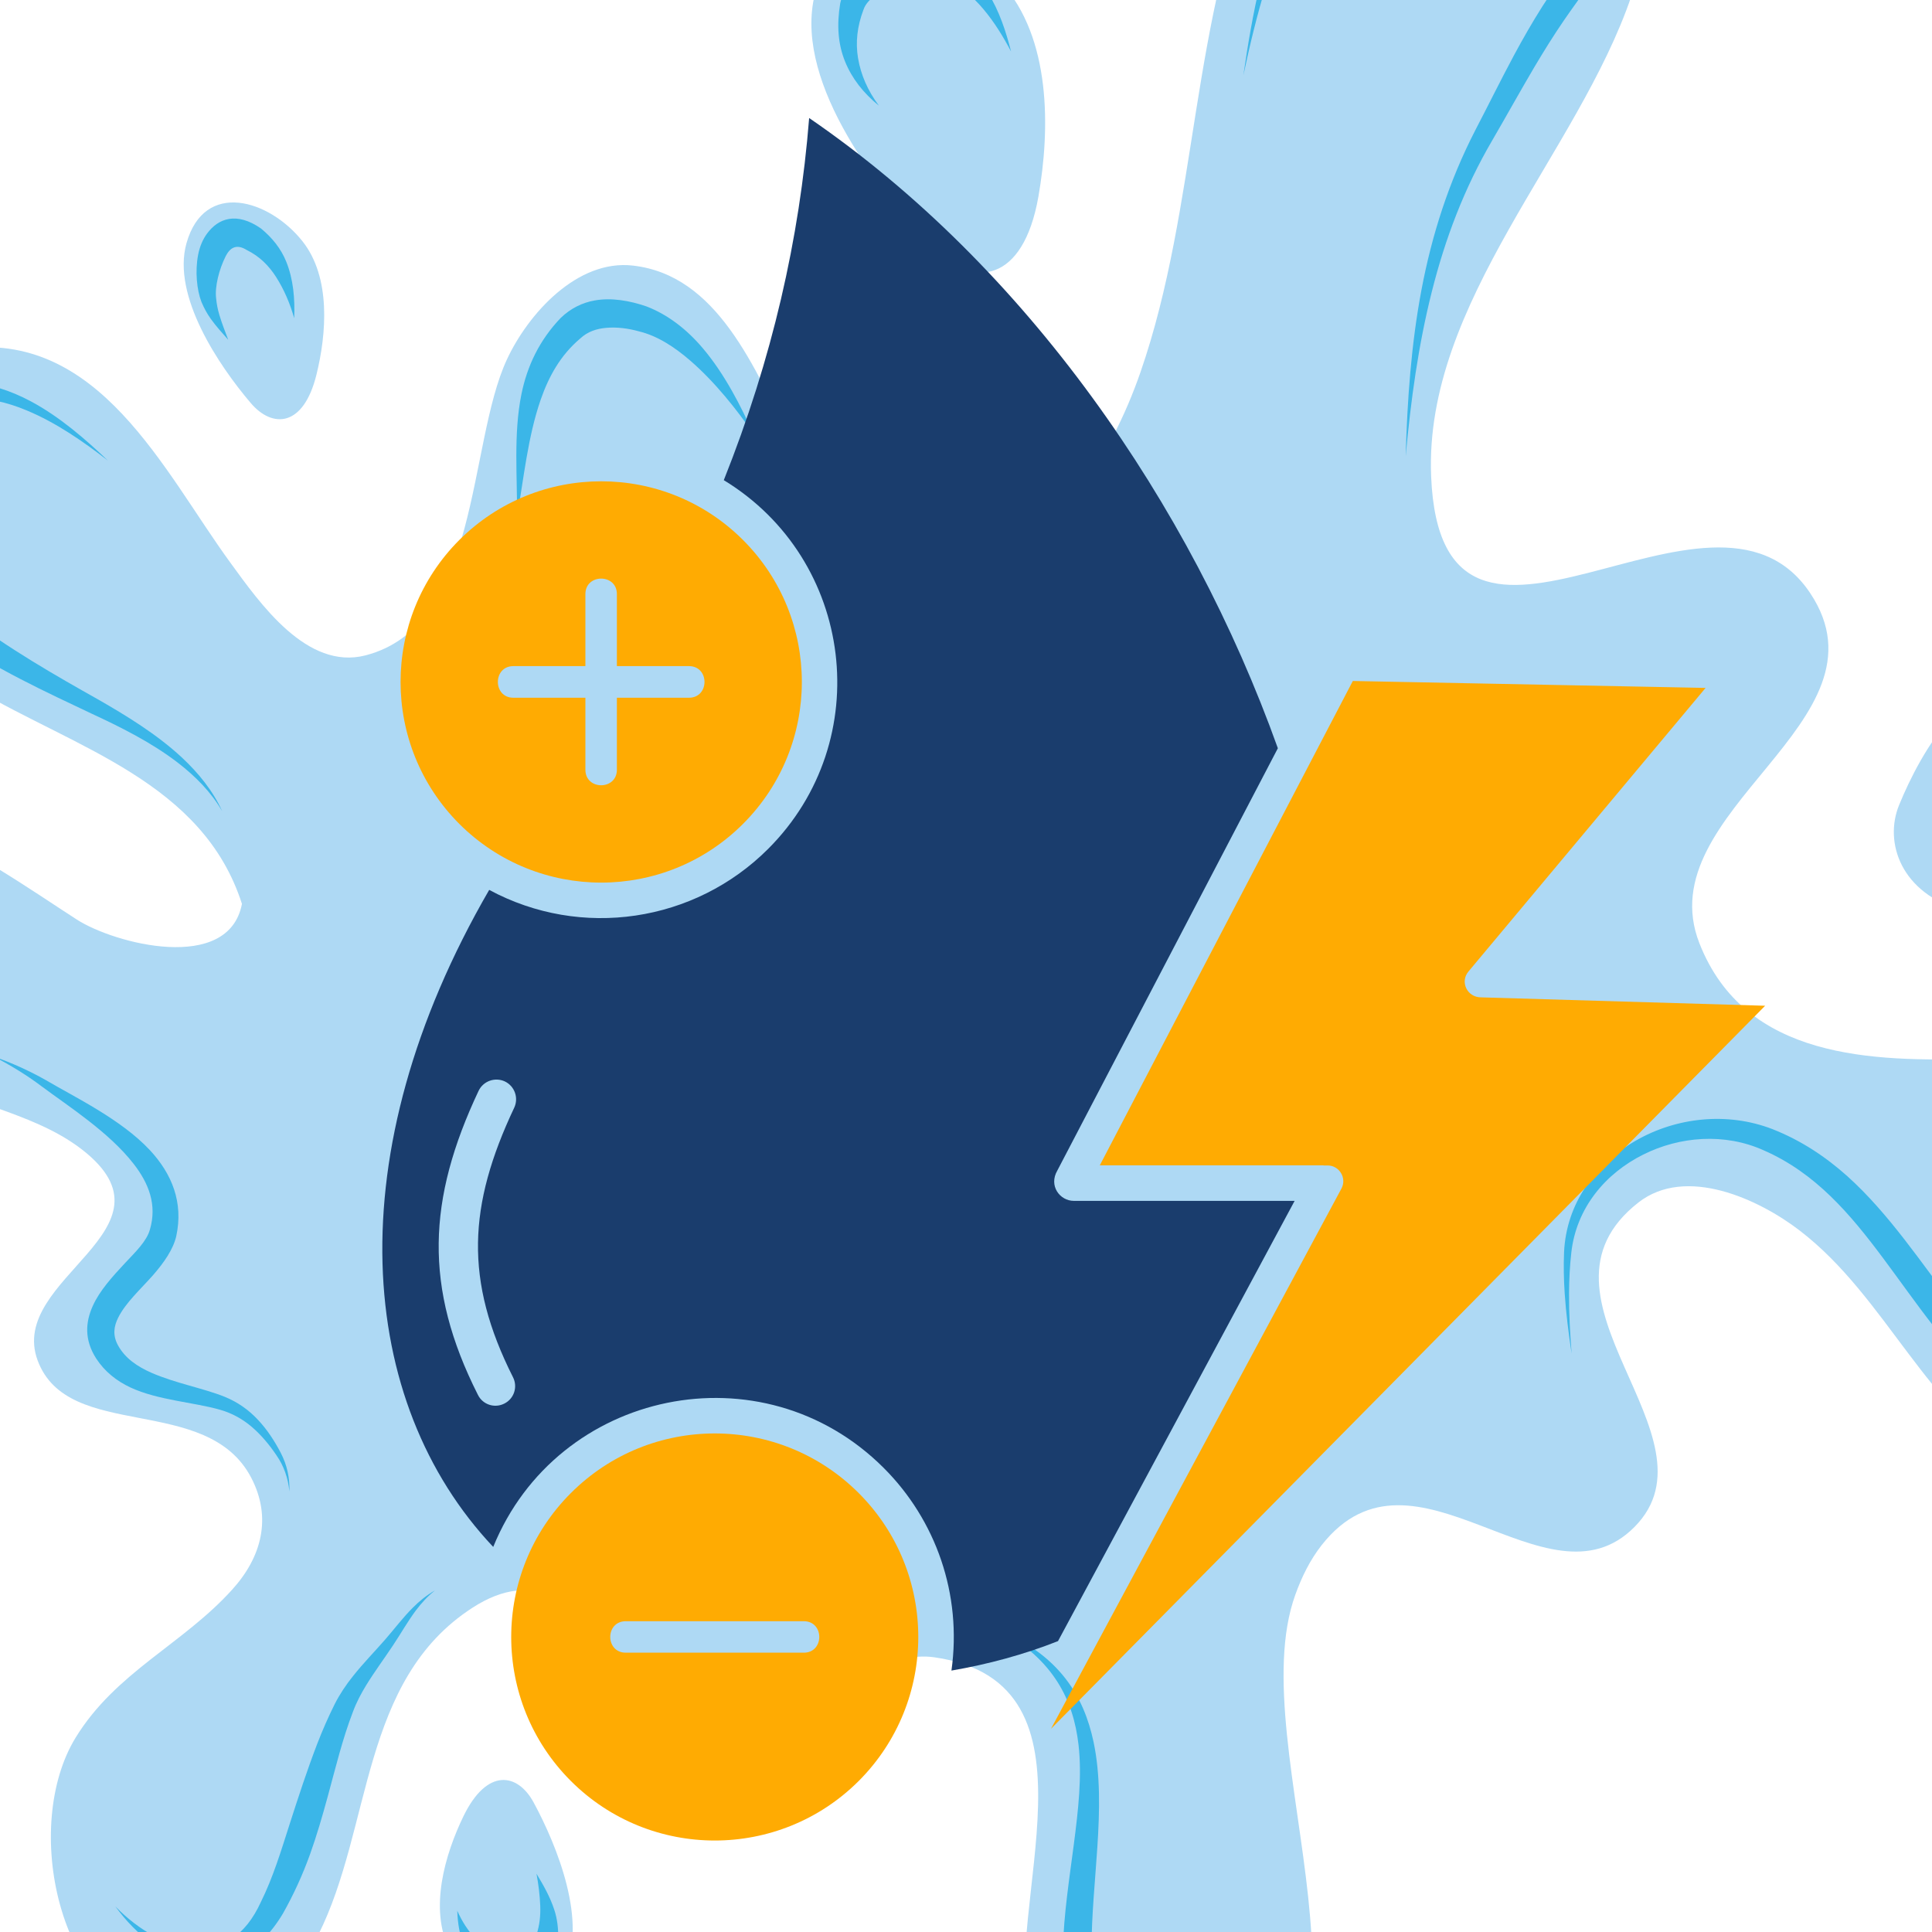 <svg xmlns="http://www.w3.org/2000/svg" xmlns:xlink="http://www.w3.org/1999/xlink" width="500" zoomAndPan="magnify" viewBox="0 0 375 375" height="500" preserveAspectRatio="xMidYMid meet" version="1.2"><defs><clipPath id="1b30c17497"><path d="M 74 22.875 L 252 22.875 L 252 325 L 74 325 Z M 74 22.875 "/></clipPath><clipPath id="a83a46fd44"><path d="M 77 93 L 342.746 93 L 342.746 358 L 77 358 Z M 77 93 "/></clipPath></defs><g id="0c379a49bb"><rect x="0" width="375" y="0" height="375" style="fill:#ffffff;fill-opacity:1;stroke:none;"/><rect x="0" width="375" y="0" height="375" style="fill:#ffffff;fill-opacity:1;stroke:none;"/><path style=" stroke:none;fill-rule:evenodd;fill:#aed9f4;fill-opacity:1;" d="M 380.895 176.746 C 368.977 173.387 365.641 163.539 368.613 156.258 C 372.926 145.711 382.25 129.586 394.359 133.484 C 409.055 138.195 411.555 159.199 406.422 170.332 C 402.012 179.922 390.215 179.363 380.895 176.746 Z M 61.414 72.762 C 58.887 82.961 52.848 83.172 48.645 78.199 C 42.535 71.012 33.332 57.453 36.191 47.23 C 39.668 34.84 52.312 38.738 58.734 46.859 C 64.258 53.859 63.391 64.781 61.414 72.762 Z M 89.953 352.539 C 94.535 343.086 100.484 344.137 103.578 349.855 C 108.07 358.141 114.273 373.309 109.363 382.711 C 103.402 394.148 91.836 387.73 87.23 378.441 C 83.273 370.461 86.371 359.938 89.953 352.539 Z M 201.551 38.18 C 198.602 54.934 188.871 55.938 181.527 48.398 C 170.859 37.453 154.484 16.594 157.969 -0.258 C 162.203 -20.676 183.059 -15.797 194.344 -3.359 C 204.039 7.328 203.855 25.062 201.551 38.18 Z M 46.961 175.441 C 39.371 151.801 14.746 145.266 -4.742 133.738 C -16.578 126.762 -27.695 117.312 -32.695 104.125 C -39.383 86.484 -24.41 70.172 -7.648 67.746 C 19.191 63.895 31.75 91.453 44.711 109.211 C 50.492 117.148 59.57 130.145 70.949 127.207 C 93.281 121.418 90.703 86.32 98.391 69.773 C 102.488 60.953 112.016 50.289 122.867 51.551 C 155.363 55.281 152.129 121.836 186.738 111.594 C 204.57 106.32 215.574 88.934 221.355 72.273 C 232.586 39.906 231.051 3.148 244.785 -28.098 C 254.25 -49.637 285.156 -64.758 306.387 -50.102 C 323.758 -38.109 322.891 -19.113 316.656 -0.77 C 306.32 29.66 276.391 58.668 277.781 92.457 C 279.781 141.043 332.254 86.344 351.383 115.164 C 367.973 140.133 319.758 157.309 329.848 183.07 C 338.703 205.684 363.465 206.059 383.84 205.52 C 414.297 204.703 442.406 209.535 451.988 243.094 C 453.977 250.07 454.305 257.582 452.875 264.703 C 447.449 291.609 413.719 296.648 392.75 284.629 C 373.832 273.777 366.266 251.891 349.375 238.891 C 341.422 232.754 327.234 226.195 318.012 233.406 C 294.301 251.938 334.648 278.844 317.246 296.391 C 300.242 313.543 274.473 277.188 256.566 299.867 C 254.273 302.785 252.664 306.078 251.414 309.555 C 240.562 339.633 274.23 400.52 235.574 415.965 C 218.566 422.758 203.656 405.863 199.832 391.184 C 194.469 370.578 215.742 326.59 181.398 321.688 C 163.797 319.168 159.508 348.43 142.238 344.746 C 124.316 340.918 116.277 296.184 91.723 312.051 C 69.922 326.121 72.266 354.594 61.789 375.523 C 56.672 385.746 45.098 396.105 32.98 393.332 C 10.957 388.289 4.273 354.242 14.676 337.277 C 22.48 324.559 35.43 319.191 45.039 308.574 C 50.789 302.25 52.812 294.594 48.762 286.824 C 40.156 270.348 13.195 279.965 7.301 264.047 C 1.363 248.016 35.926 238.703 15.938 223.141 C 10.848 219.195 4.758 216.98 -1.25 214.832 C -17.07 209.207 -73.695 195.578 -55.93 165.617 C -40.297 139.27 -1.746 167.785 14.891 178.473 C 22.188 183.188 44.379 188.977 46.961 175.441 Z M 46.961 175.441 "/><path style=" stroke:none;fill-rule:evenodd;fill:#3bb6e8;fill-opacity:1;" d="M 20.945 89.402 C 16.371 85.852 10.961 82.051 5.145 79.645 C 1.395 78.082 -2.516 77.148 -6.48 77.312 C -13.254 77.57 -18.289 81.887 -20.902 87.418 C -23.441 92.809 -23.648 99.434 -20.461 104.848 C -17.523 110.215 -12.602 114.906 -7.074 119.223 C 1.355 125.781 11.266 131.383 19.094 135.793 C 24.508 138.898 30.438 142.512 35.285 147.016 C 38.562 150.074 41.332 153.504 43.121 157.449 C 40.992 153.762 37.949 150.68 34.461 147.996 C 29.324 144.055 23.242 141.043 17.695 138.477 C 9.398 134.531 -1.246 129.703 -10.16 123.355 C -16.523 118.828 -21.934 113.484 -25.316 107.578 C -29.086 100.484 -28.715 91.969 -25.07 85.293 C -21.457 78.688 -14.805 73.906 -6.48 74.23 C -2.137 74.418 2.051 75.797 5.977 77.895 C 11.621 80.906 16.688 85.34 20.945 89.402 Z M -1.246 205.031 C 0.516 205.684 2.207 206.359 3.883 207.109 C 5.57 207.879 7.219 208.695 8.859 209.629 C 14.641 213.035 23.492 217.258 29.086 223.234 C 33.363 227.832 35.641 233.383 34.207 239.965 C 33.609 242.508 31.852 245.051 29.668 247.551 C 27.289 250.234 24.371 252.871 22.934 255.766 C 22.113 257.422 21.82 259.172 22.918 261.156 C 24.305 263.676 26.688 265.262 29.391 266.453 C 34.02 268.48 39.5 269.461 43.613 271.117 C 46.195 272.168 48.332 273.707 50.129 275.645 C 51.848 277.488 53.262 279.637 54.48 281.969 C 55.098 283.16 55.547 284.375 55.824 285.633 C 56.098 286.895 56.215 288.152 56.172 289.484 C 56.047 288.176 55.781 286.965 55.359 285.773 C 54.945 284.605 54.383 283.512 53.656 282.461 C 52.254 280.383 50.691 278.516 48.867 276.953 C 47.109 275.461 45.098 274.316 42.742 273.641 C 37.641 272.168 30.703 271.797 25.344 269.32 C 22.613 268.039 20.316 266.219 18.664 263.676 C 16.352 260.059 16.57 256.652 18.02 253.453 C 19.316 250.559 21.797 247.805 24.242 245.191 C 26.316 242.977 28.473 240.922 29.098 238.66 C 30.527 233.805 28.832 229.629 25.949 225.918 C 21.133 219.711 13.211 214.691 8.059 210.84 C 6.578 209.723 5.09 208.719 3.543 207.762 C 1.988 206.805 0.406 205.918 -1.246 205.031 Z M 22.398 370.039 C 27 374.777 32.688 377.953 38.09 378.184 C 43.039 378.395 47.605 375.828 50.625 369.199 C 52.996 364.418 54.547 359.281 56.191 354.148 C 57.879 348.898 59.594 343.625 61.566 338.492 C 62.582 335.852 63.715 333.285 64.965 330.766 C 65.965 328.805 67.184 326.984 68.559 325.281 C 70.52 322.809 72.73 320.566 74.781 318.211 C 76.629 316.086 78.23 313.941 80.129 312.051 C 81.402 310.766 82.785 309.648 84.441 308.691 C 82.969 309.855 81.797 311.164 80.738 312.562 C 79.133 314.711 77.828 317.043 76.289 319.355 C 74.586 321.922 72.727 324.418 71.105 327.055 C 70.074 328.734 69.168 330.461 68.488 332.305 C 66.453 337.602 65.129 343.156 63.617 348.688 C 62.59 352.445 61.512 356.18 60.203 359.844 C 58.766 363.855 56.996 367.73 54.902 371.441 C 50.152 379.352 43.977 381.965 37.797 380.891 C 32.117 379.887 26.512 375.734 22.398 370.039 Z M 194.332 316.578 C 205.574 321.43 210.367 329.133 212.266 338.141 C 213.594 344.441 213.465 351.395 212.996 358.512 C 212.566 365.094 211.871 371.766 211.863 378.23 C 211.859 381.684 212.043 385.047 212.594 388.312 C 213.41 393.098 214.977 397.672 218.117 401.73 C 220.488 404.906 224.363 407.355 228.438 408.242 C 232.5 409.129 236.77 408.547 239.938 405.371 C 242.918 402.406 245.129 398.441 246.445 394.172 C 247.805 389.785 248.23 385.117 247.559 380.914 C 248.68 385.117 248.727 389.922 247.789 394.52 C 246.828 399.234 244.816 403.715 241.918 407.191 C 238.273 411.508 232.965 412.793 227.758 412.07 C 222.586 411.344 217.574 408.523 214.336 404.789 C 210.43 400.145 208.191 394.918 207.113 389.293 C 206.426 385.699 206.219 381.965 206.316 378.16 C 206.484 371.559 207.547 364.742 208.418 358.07 C 209.301 351.301 210.039 344.723 209.336 338.629 C 208.332 329.926 204.48 322.273 194.332 316.578 Z M 305.055 262.766 C 304.469 258.867 303.961 254.945 303.703 251.004 C 303.531 248.367 303.473 245.707 303.582 243.07 C 304.012 233.547 309.742 225.848 317.516 221.391 C 325.336 216.887 335.219 215.766 344 219.148 C 349.582 221.344 354.34 224.516 358.566 228.297 C 366.688 235.602 372.918 245.121 379.73 254.012 C 386.133 262.344 393.008 270.188 403.285 274.434 C 407.25 276.113 412.199 277.512 417.207 278.121 C 422.172 278.75 427.191 278.656 431.355 277.305 C 439.637 274.621 444.098 268.062 445.359 260.688 C 446.668 253.012 444.578 244.492 439.648 238.215 C 445.129 244.328 447.777 252.941 446.934 260.898 C 446.051 269.16 441.395 276.648 432.391 280.172 C 427.871 281.945 422.34 282.391 416.824 281.992 C 411.379 281.574 405.969 280.312 401.598 278.703 C 395.941 276.578 391.125 273.5 386.844 269.836 C 382.574 266.148 378.824 261.902 375.312 257.422 C 371.938 253.102 368.77 248.578 365.496 244.188 C 359.129 235.648 352.375 227.645 342.289 223.258 C 334.75 219.871 326.051 220.551 318.961 224.098 C 311.598 227.762 305.938 234.48 304.988 243.164 C 304.695 245.754 304.566 248.367 304.551 250.98 C 304.523 254.922 304.75 258.867 305.055 262.766 Z M 375.938 164.008 C 379.648 165.918 384.008 167.855 388.418 168.465 C 390.93 168.812 393.406 168.578 395.77 167.297 C 397.707 166.41 398.859 164.777 399.668 162.887 C 400.555 160.832 401.082 158.5 401.137 156.023 C 401.258 150.449 399.621 144.637 396.352 141.578 C 399.516 143.285 402.195 146.809 403.883 150.984 C 404.961 153.621 405.531 156.492 405.574 159.27 C 405.613 161.953 405.078 164.52 403.957 166.691 C 402.691 169.141 400.625 171.008 397.93 172.152 C 394.355 173.387 390.828 173.34 387.5 172.082 C 383.062 170.422 379.195 167.039 375.938 164.008 Z M 170.594 20.512 C 167.574 18.062 165.371 15.238 164.039 11.973 C 162.648 8.586 162.398 4.832 163.078 0.699 C 163.645 -2.055 165.453 -4.41 167.953 -6.16 C 169.34 -7.141 170.965 -7.934 172.688 -8.426 C 177.184 -9.73 182.23 -9.336 185.48 -7.562 C 188.039 -6.02 190.145 -3.969 191.746 -1.422 C 193.965 2.102 195.285 6.207 196.242 9.988 C 194.781 7.211 193.012 4.293 190.84 1.727 C 188.84 -0.652 186.5 -2.613 183.625 -3.641 C 181.141 -4.668 177.578 -4.152 174.359 -3.082 C 172.844 -2.566 171.379 -1.961 170.176 -1.098 C 169.027 -0.281 168.016 0.629 167.59 1.914 C 166.363 5.156 166.043 8.262 166.543 11.27 C 167.09 14.516 168.41 17.57 170.594 20.512 Z M 241.336 14.633 C 243 3.129 245.477 -10.547 251.023 -22.121 C 254.891 -30.172 260.277 -37.176 267.727 -41.84 C 276.949 -47.512 291.465 -48.094 302.062 -43.055 C 309.719 -39.391 315.293 -32.879 315.969 -23.617 C 316.234 -19.09 315.156 -14.91 313.305 -10.992 C 310.77 -5.648 306.789 -0.793 303.547 3.969 C 301.531 6.906 299.652 9.941 297.832 13 C 295.066 17.688 292.434 22.449 289.719 27.117 C 284.156 36.59 280.465 46.461 277.898 56.684 C 275.301 66.996 273.836 77.641 272.844 88.539 C 273.152 77.523 273.922 66.766 275.91 56.238 C 277.922 45.621 281.195 35.309 286.355 25.273 C 288.863 20.465 291.27 15.566 293.848 10.758 C 295.594 7.516 297.422 4.316 299.391 1.215 C 302.348 -3.406 306 -8.145 308.312 -13.301 C 309.707 -16.406 310.605 -19.672 310.355 -23.242 C 309.855 -32.25 303.09 -37.734 295.004 -40.23 C 286.578 -42.844 276.621 -42.309 269.73 -38.434 C 262.566 -34.492 257.297 -28.215 253.246 -20.957 C 247.078 -9.895 243.727 3.406 241.336 14.633 Z M 146.184 84.102 C 143.051 79.574 138.824 74.184 133.965 69.984 C 130.891 67.324 127.586 65.176 124.004 64.312 C 121.926 63.73 119.73 63.449 117.637 63.637 C 115.824 63.801 114.074 64.336 112.609 65.715 C 108.746 68.98 106.504 73.113 104.949 77.57 C 102.426 84.852 101.66 92.926 100.352 100.273 C 100.434 92.621 99.641 84.289 101.203 76.543 C 102.312 71.059 104.699 66.02 108.844 61.699 C 110.793 59.832 113.039 58.738 115.438 58.316 C 118.711 57.734 122.25 58.363 125.504 59.484 C 129.574 61.047 133.293 63.895 136.406 67.582 C 140.68 72.621 143.855 78.922 146.184 84.102 Z M 44.297 65.949 C 43.121 64.617 41.949 63.336 40.91 61.887 C 40.18 60.859 39.609 59.809 39.109 58.621 C 38.199 56.285 37.844 52.645 38.453 49.473 C 38.754 47.887 39.359 46.461 40.168 45.367 C 42.344 42.379 45.902 41.047 50.645 44.34 C 52.855 46.16 54.531 48.258 55.547 50.758 C 56.949 54.211 57.258 58.012 57.105 61.77 C 56.301 58.922 55.16 56.238 53.59 53.766 C 52.188 51.574 50.391 49.754 47.914 48.539 C 45.801 47.207 44.582 48.188 43.793 49.754 C 42.527 52.273 41.664 55.656 41.953 57.922 C 42.051 59.016 42.258 60.043 42.562 61.07 C 43.059 62.75 43.676 64.312 44.297 65.949 Z M 88.758 370.879 C 89.695 373.004 90.867 374.754 92.332 376.387 C 93.648 377.859 95.207 379.004 97.16 379.867 C 98.656 380.707 99.965 380.332 101.066 379.609 C 102.43 378.676 103.68 377.297 104.141 375.5 C 104.746 373.656 104.934 371.812 104.859 369.879 C 104.777 367.777 104.508 365.746 104.137 363.691 C 105.488 365.934 106.758 368.152 107.582 370.672 C 108.168 372.445 108.371 374.266 108.352 376.18 C 108.242 378.371 107.484 380.449 106.328 382.129 C 105.758 382.945 105.047 383.668 104.25 384.207 C 101.555 386.051 98.008 386.328 94.605 383.832 C 92.582 382.012 91.035 380.098 90.102 377.789 C 89.219 375.617 88.836 373.355 88.758 370.879 Z M 88.758 370.879 "/><g clip-rule="nonzero" clip-path="url(#1b30c17497)"><path style=" stroke:none;fill-rule:nonzero;fill:#1a3d6d;fill-opacity:1;" d="M 92.895 211.727 C 93.805 209.824 96.086 209.02 97.992 209.906 C 99.895 210.816 100.699 213.098 99.812 215 C 90.855 233.973 90.098 248.52 99.574 267.32 C 100.531 269.211 99.773 271.504 97.883 272.438 C 95.992 273.395 93.699 272.637 92.766 270.746 C 82.211 249.867 82.969 232.785 92.895 211.727 Z M 205.359 318.539 L 251.285 233.09 L 208.441 233.09 C 205.711 233.09 203.5 230.148 205.23 227.195 L 248.031 145.234 C 231.016 97.703 199.141 51.766 157.055 22.906 C 155.191 46.387 149.883 69.648 140.488 93.199 C 165.793 108.598 170.152 143.719 149.094 164.77 C 134.828 179.035 112.801 182.355 94.953 172.727 C 80.098 198.371 73.645 223.246 74.246 245.23 C 74.852 267.129 82.465 286.191 95.734 300.258 C 108.18 269.684 147.984 261.379 171.535 284.93 C 181.641 295.031 186.758 309.43 184.676 324.258 C 191.836 323.027 198.773 321.141 205.359 318.539 Z M 205.359 318.539 "/></g><g clip-rule="nonzero" clip-path="url(#a83a46fd44)"><path style=" stroke:none;fill-rule:evenodd;fill:#ffab02;fill-opacity:1;" d="M 166.68 289.809 C 182.09 305.223 182.09 330.25 166.68 345.684 C 151.242 361.098 126.223 361.098 110.801 345.684 C 95.367 330.25 95.367 305.23 110.801 289.809 C 126.223 274.371 151.242 274.371 166.68 289.809 Z M 144.223 159.914 C 129.023 175.113 104.371 175.113 89.148 159.914 C 73.949 144.691 73.949 120.039 89.148 104.816 C 104.371 89.621 129.023 89.621 144.223 104.816 C 159.441 120.039 159.441 144.691 144.223 159.914 Z M 256.898 226.191 L 213.469 226.191 L 262.582 132.18 L 331.055 133.523 L 285.023 188.574 C 283.332 190.594 284.785 193.586 287.473 193.586 L 342.613 195.215 L 203.996 335.559 L 260.371 230.703 C 261.457 228.684 259.98 226.215 257.688 226.215 L 256.906 226.215 L 256.906 226.191 Z M 121.473 314.676 C 117.441 314.676 117.441 320.785 121.473 320.785 L 156.016 320.785 C 160.023 320.785 160.023 314.676 156.016 314.676 Z M 113.625 129.293 L 99.645 129.293 C 95.633 129.293 95.633 135.43 99.645 135.43 L 113.625 135.43 L 113.625 149.395 C 113.625 153.426 119.738 153.426 119.738 149.395 L 119.738 135.43 L 133.719 135.43 C 137.75 135.43 137.75 129.293 133.719 129.293 L 119.738 129.293 L 119.738 115.312 C 119.738 111.305 113.625 111.305 113.625 115.312 Z M 113.625 129.293 "/></g></g></svg>